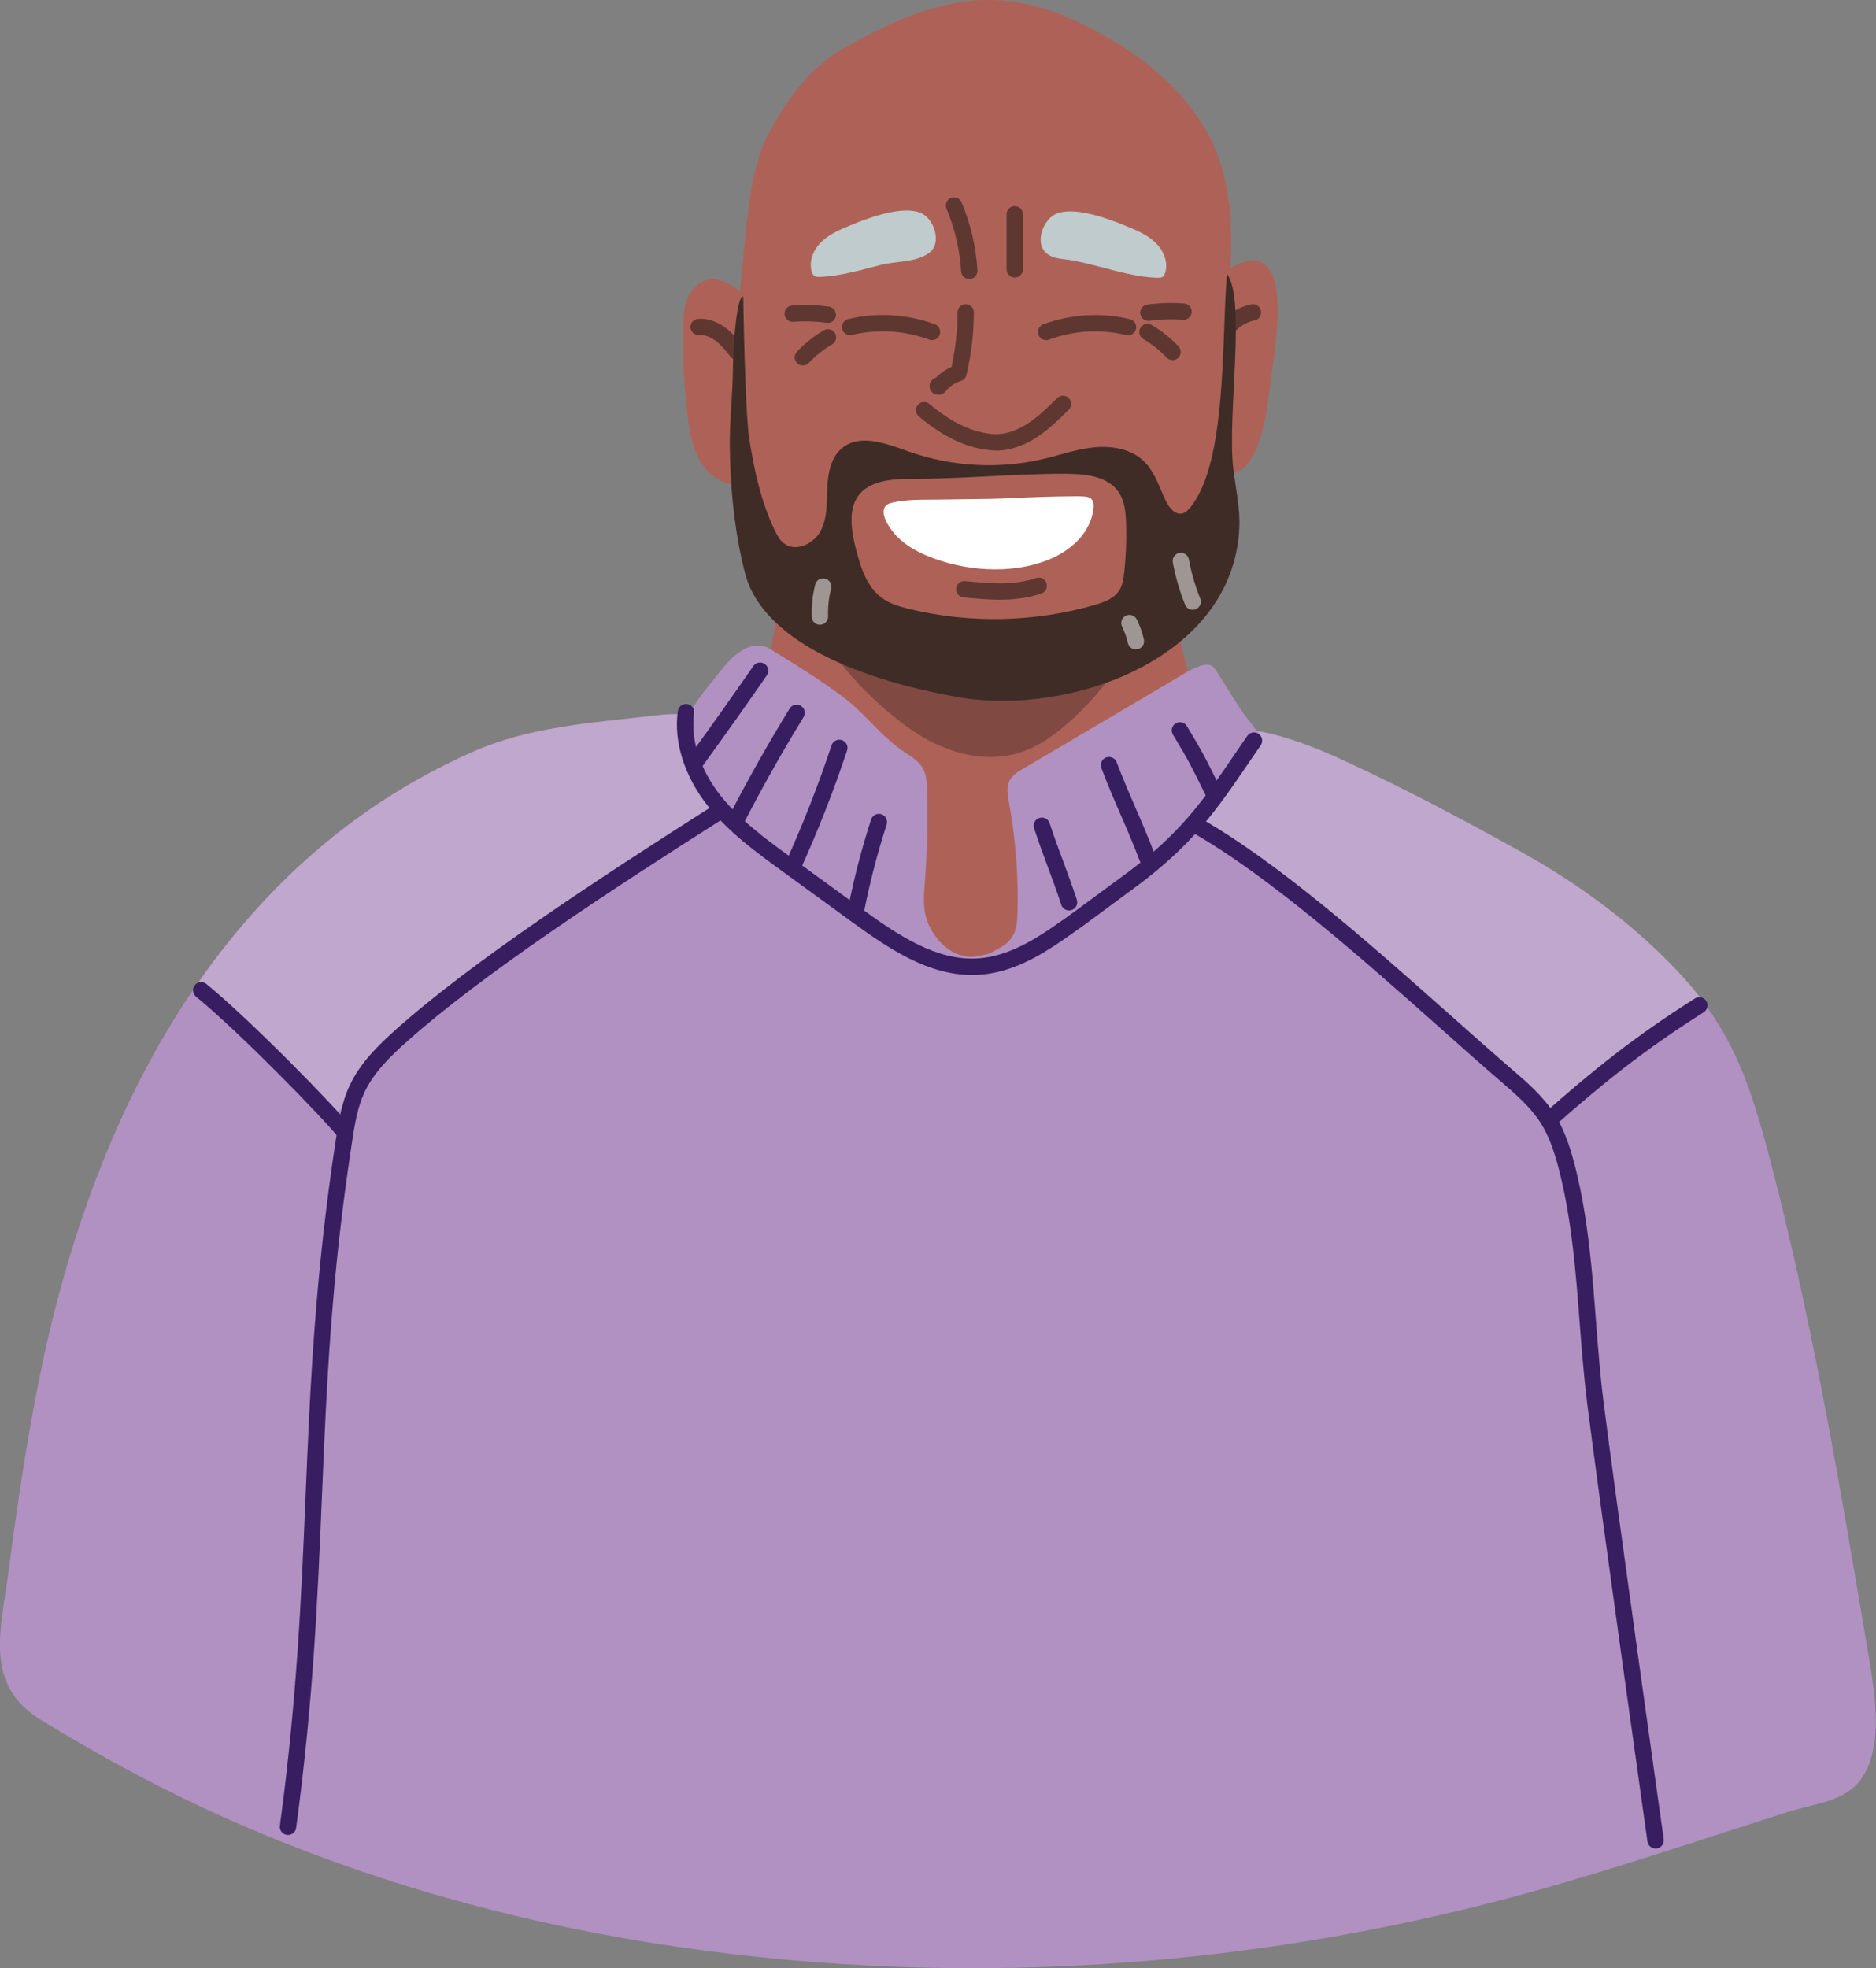 <svg xmlns="http://www.w3.org/2000/svg" viewBox="0 0 319.04 334.65"><rect x="0" y="0" width="319.04" height="334.65" fill="#808080" stroke="none"/><defs><style>      .cls-1 {        fill: #3f2c26;      }      .cls-2 {        opacity: .2;      }      .cls-2, .cls-3 {        mix-blend-mode: overlay;      }      .cls-2, .cls-3, .cls-4 {        fill: #fff;      }      .cls-3 {        opacity: .5;      }      .cls-5 {        fill: #381e60;      }      .cls-6 {        isolation: isolate;      }      .cls-7 {        fill: #804a42;      }      .cls-8 {        fill: #ae6257;      }      .cls-9 {        fill: #c0cbcd;      }      .cls-10 {        fill: #5f3731;      }      .cls-11 {        fill: #b091c2;      }    </style></defs><g class="cls-6"><g id="Layer_2" data-name="Layer 2"><g id="old-people"><g><path class="cls-8" d="M117.28,50.05c-.83,1.32-.95,2.96-1.01,4.52-.21,5.42.02,10.86.69,16.24.29,2.36.69,4.75,1.75,6.87,1.06,2.12,2.9,3.97,5.21,4.52.53.12,1.13.16,1.55-.17.34-.27.48-.71.6-1.12,1.59-5.49,2.75-11.1,3.45-16.77.37-2.96.61-6.01-.1-8.91-1.07-4.4-8.13-11.6-12.14-5.18Z"></path><path class="cls-8" d="M117.28,50.05c-.83,1.32-.95,2.96-1.01,4.52-.21,5.42.02,10.86.69,16.24.29,2.36.69,4.75,1.75,6.87,1.06,2.12,2.9,3.97,5.21,4.52.53.12,1.13.16,1.55-.17.34-.27.48-.71.6-1.12,1.59-5.49,2.75-11.1,3.45-16.77.37-2.96.61-6.01-.1-8.91-1.07-4.4-8.13-11.6-12.14-5.18Z"></path><path class="cls-10" d="M125.38,61.23c-.41,0-.81-.18-1.09-.52-.78-.98-1.59-2-2.54-2.73-.93-.71-1.94-1.07-2.81-.99-.78.07-1.44-.5-1.51-1.27-.07-.77.5-1.44,1.27-1.5,1.56-.14,3.25.42,4.74,1.55,1.22.94,2.18,2.14,3.03,3.2.48.6.38,1.48-.22,1.96-.26.2-.56.3-.87.3Z"></path><path class="cls-8" d="M207.19,74.99c.15,2.16.74,4.88,2.53,5.17,1.23.19,2.31-.96,3.03-2.16,2.13-3.57,2.72-8.1,3.24-12.44.68-5.7,4.5-24.66-5.29-20.7-3.76,1.52-4.13,4.81-4.16,9.06-.05,7.03.18,14.07.65,21.08Z"></path><path class="cls-10" d="M207.32,59.78c-.12,0-.25-.02-.38-.05-.74-.21-1.17-.98-.96-1.72.89-3.14,3.63-5.66,6.84-6.26.76-.14,1.48.35,1.63,1.11.14.75-.35,1.48-1.11,1.63-2.16.41-4.08,2.17-4.68,4.29-.17.61-.73,1.01-1.34,1.01Z"></path><path class="cls-8" d="M124.71,124.27c-3.58,4.41-8.47,8.32-9.41,13.93-.65,3.87.77,7.8,2.7,11.21,5.08,9.01,13.74,15.7,23.35,19.53,9.61,3.83,20.13,4.97,30.46,4.58,6.39-.24,12.78-1.05,18.9-2.89,3.9-1.17,7.83-2.86,10.44-5.97,2.71-3.22,3.67-7.53,4.53-11.65,1.01-4.8,2.02-9.64,1.96-14.55-.18-14.51-9.7-28.13-7.86-42.52-7.17-2.34-14.6-3.8-22-5.26-5.3-1.04-10.64-2.09-16.04-2.07-4.75.02-9.46.86-14.14,1.7-7.11,1.28-13.53,4.28-14.97,11.96-1.53,8.17-2.44,15.27-7.92,22Z"></path><path class="cls-7" d="M147.19,117.5c3.54,3.46,7.33,6.76,11.78,8.91,4.45,2.15,9.68,3.06,14.4,1.58,3.11-.97,5.83-2.92,8.28-5.07,5.46-4.8,9.86-10.8,12.77-17.46.97-2.2,1.78-4.7.99-6.97-.82-2.35-3.13-3.82-5.39-4.86-6.8-3.12-14.4-3.99-21.87-4.3-6.77-.28-13.62-.38-20.34.65-6.74,1.03-11.77,1.78-13.42,9.06-1.02,4.49,1.2,6.21,4.13,8.91,3.16,2.91,5.59,6.54,8.66,9.54Z"></path><path class="cls-11" d="M316.56,302.45c-2.84,3.91-8.1,4.24-12.46,5.62-16.78,5.32-33.4,11.05-50.48,15.42-46.47,11.9-95.2,14.43-142.72,6.86-24.59-3.91-48.76-10.74-71.57-20.81-11.19-4.93-21.9-10.7-32.33-17.09-9.92-6.07-6.83-15.32-5.46-25.86,1.43-10.98,3.05-21.93,5.26-32.77,4.55-22.42,12.37-44.63,24.72-63.53,11.8-18.05,27.69-33.08,48.78-42.42,9.78-4.33,19.89-4.91,30.42-6.15,2.07-.24,4.17-.49,6.21-.14.21.03.4.07.6.11,3.44.78,6.19,3.27,8.75,5.69,3.26,3.1,6.5,6.23,9.71,9.38,4.12,4.04,8.99,8.2,12.16,12.93,3.51,5.22,7.78,10.17,13.47,13.04,5.23,2.63,9.57,1.74,14.65-.42,4.3-1.84,9.85-3.81,12.89-7.54,1.81-2.21,2.88-4.93,3.92-7.6,2.37-6.01,4.72-12.04,7.08-18.05.84-2.14,1.91-4.52,4.09-5.29.82-.29,1.73-.29,2.6-.28,2.57.04,5.02.32,7.39.79,6.96,1.38,13.22,4.4,19.87,7.61,8.36,4.04,16.53,8.42,24.65,12.93,9.74,5.43,18.86,12.12,26.53,20.25,1.57,1.67,2.98,3.33,4.22,5,6.28,8.34,8.86,16.87,11.73,27.86,6.62,25.47,11.13,51.41,15.5,77.35.28,1.61.54,3.24.82,4.86,1.06,6.3,3.09,16.55-1.03,22.24Z"></path><path class="cls-2" d="M289.54,170.14c-.99.81-2.14,1.45-3.27,2.09-8.29,4.7-16.06,10.37-23.06,16.84,0-.26-33.37-29.04-36.53-31.56-3.79-3.1-8.12-5.51-12.08-8.41-3.6-2.63-7-5.48-10.53-8.18-.21-.16-.44-.35-.48-.61-.05-.28.13-.55.3-.79,2.27-3.12,4.14-6.38,6.3-9.57,1.14-1.68,2.49-4.18,4.09-5.59,6.96,1.38,13.22,4.4,19.87,7.61,8.36,4.04,16.53,8.42,24.65,12.93,9.74,5.43,18.86,12.12,26.53,20.25,1.57,1.67,2.98,3.33,4.22,5Z"></path><path class="cls-2" d="M82.55,164.33c5.5-4.35,11.78-7.53,17.85-11.01,5.97-4.88,12.07-9.61,18.46-14,.82-.56,1.7-1.2,2-2.16.25-.82.01-1.7-.22-2.53-1.24-4.34-2.46-8.7-3.7-13.04-2.03-.35-4.13-.1-6.21.14-10.54,1.24-20.64,1.82-30.42,6.15-20.15,8.92-35.54,23.05-47.17,40.04,4.3,3.09,7.11,7.85,11,11.42.85.78,1.7,1.54,2.54,2.29,4,2.72,7.74,5.18,10.75,7.32,1.38-1.03,2.74-2.07,4.1-3.12,5.23-8.77,13.03-15.18,21.02-21.49Z"></path><path class="cls-11" d="M116.52,123.95c-.16,1.13-.1,2.36.27,3.72.79,2.94,2.56,5.51,4.34,7.99.59.82,1.2,1.91.67,2.77-.51.83-1.88.81-2.32,1.6-.68,1.2,1.1,2.35,1.87,3.27,4,4.8,8.48,9.28,13.82,12.59,2.93,1.81,6.33,2.96,9.52,4.19,4.14,1.6,7.78,4.24,12.02,5.66,3.52,1.18,7.37,1.65,10.94.65.82-.23,1.66-.56,2.22-1.2s.76-1.67.24-2.35c-.88-1.15-2.66-.46-4.09-.22-2.42.41-4.88-.92-6.44-2.81-3.1-3.73-2.5-6.76-2.2-11.16.33-4.81.43-9.63.28-14.44-.04-1.23-.11-2.5-.71-3.57-.7-1.24-1.99-2-3.17-2.79-3.9-2.6-6.53-6.41-10.24-9.22-3.95-3-8.21-5.58-12.42-8.2-3.83-2.38-7.3,1.96-9.4,4.67-2.29,2.94-4.73,5.49-5.21,8.86Z"></path><path class="cls-11" d="M179.85,127.25c-1.99,1.18-3.99,2.36-5.98,3.53-.79.47-1.61.96-2.07,1.75-.7,1.17-.44,2.64-.2,3.98,1.13,6.16,1.61,12.43,1.44,18.68-.04,1.33-.12,2.7-.76,3.87-1.43,2.6-4.87,2.72-6.69,5.01-2.34,2.94-3.83,6.78-5.05,10.3-1.65,4.78-2.21,9.87-2.02,14.91.32,8.42-1.16,16.6-.84,24.97.26,6.75,9.41,3.63,13.69,1.8,2.78-1.18,1.22-19.2,1.55-22.89.55-6.14-1.15-12.33,1.04-18.35,2.09-5.75,6.99-10.05,12.27-13.15,5.28-3.1,11.06-5.24,16.38-8.26,1.77-1,3.48-2.1,5.13-3.29.85-.61,3.92-2.29,4.18-3.32.51-2.08-5.53-5.27-7.17-6.1-.42-.21-.88-.45-1.06-.89-.27-.67.25-1.37.74-1.9,2.62-2.86,5.25-5.72,7.87-8.58.74-.81,1.51-1.67,1.8-2.73.53-1.95-1.72-3.91-2.71-5.4-1.53-2.3-2.99-4.65-4.47-6.99-.27-.42-.56-.87-1.02-1.08-.48-.22-1.05-.13-1.55.02-1.22.36-2.33,1.01-3.42,1.66-7.02,4.15-14.05,8.3-21.07,12.45Z"></path><path class="cls-5" d="M58.68,193.95c-.42,0-.83-.19-1.1-.54-2.24-2.89-16.6-17.71-24.25-23.96-.59-.49-.68-1.36-.2-1.96.49-.6,1.36-.68,1.96-.2,7.54,6.17,22.04,20.99,24.69,24.42.47.61.36,1.48-.25,1.95-.25.2-.55.29-.85.29Z"></path><path class="cls-5" d="M281.55,314.29c-.68,0-1.28-.5-1.38-1.2-.08-.59-8.3-58.87-10.26-74.59-.57-4.59-.93-9.27-1.28-13.79-.64-8.35-1.31-16.98-3.34-25.18-.74-2.98-1.66-6.09-3.35-8.71-1.71-2.64-4.2-4.79-6.6-6.86-3.18-2.73-6.63-5.8-10.29-9.06-12.96-11.52-29.1-25.85-42.23-33.33-.67-.38-.9-1.23-.52-1.9.38-.67,1.23-.9,1.9-.52,13.39,7.63,28.96,21.47,42.7,33.67,3.65,3.24,7.1,6.31,10.26,9.03,2.56,2.2,5.2,4.48,7.13,7.46,1.91,2.96,2.91,6.34,3.71,9.55,2.09,8.43,2.76,17.18,3.41,25.64.35,4.49.7,9.14,1.27,13.66,1.96,15.7,10.17,73.96,10.26,74.55.11.76-.42,1.47-1.18,1.57-.07,0-.13.01-.2.01Z"></path><path class="cls-8" d="M166.86.02c-8.36.34-16.08,4.13-23.28,8.09-5.87,3.23-10.26,9.47-13.24,15.37-2.36,4.67-3.19,12.4-3.68,17.62-1.37,14.81-3.43,28.11-1.87,42.9.33,3.14.75,6.36,2.25,9.15,1.7,3.17,4.63,5.46,7.49,7.64,5.67,4.3,11.55,8.55,18.27,10.88,9.48,3.29,19.91,2.5,29.73.44,3.45-.72,6.92-1.62,9.98-3.37,3.19-1.83,5.8-4.5,8.37-7.15,1.9-1.96,3.84-3.98,4.95-6.48,1.14-2.58,1.3-5.47,1.47-8.29.62-9.8.31-21.69,1.17-31.43.8-9.08,1.85-18.31-.72-27.04-2.55-8.66-9.48-15.87-17.05-20.56C183.54,3.36,176.07-.19,167.4,0c-.18,0-.36,0-.54.02Z"></path><path class="cls-1" d="M162.95,118.53c-11.28-1.97-30.21-7.07-35.43-18.72-.65-1.44-.99-2.99-1.34-4.54-1.42-6.36-1.99-12.89-2.07-19.39-.05-4.32.49-8.63.53-12.98.05-4.76.7-12.74,1.76-12.45,0,0,.29,19.32,1,23.98.81,5.34,2.02,10.9,4.38,15.79.4.83.86,1.67,1.6,2.21,1.99,1.48,5.02.03,6.18-2.16,1.16-2.2,1.04-4.8,1.14-7.28.1-2.48.57-5.19,2.48-6.78,3.06-2.55,7.6-.78,11.36.56,7.32,2.6,15.39,3.04,22.95,1.25,2.9-.69,5.74-1.7,8.71-1.97,2.97-.27,6.19.3,8.33,2.37,1.87,1.81,2.63,4.44,3.75,6.78.55,1.14,1.58,2.41,2.81,2.1.57-.15,1-.61,1.37-1.07,6.23-7.69,5.27-28.42,6.19-39.68,3.33,4.37-.01,24.31,1.1,33.23.41,3.32,1.16,6.63,1.01,9.98-1.01,22.26-28.85,32.08-47.81,28.77Z"></path><path class="cls-8" d="M145.42,92.76c.82,3.32,1.83,6.93,4.6,8.93,1.37.99,3.03,1.47,4.67,1.86,10.31,2.49,21.27,2.25,31.46-.69,1.62-.47,3.36-1.1,4.24-2.55.52-.85.66-1.86.78-2.85.32-2.85.43-5.72.33-8.58-.06-1.8-.24-3.68-1.24-5.18-1.9-2.82-5.85-3.15-9.26-3.15-8.76,0-17.53.9-26.27.87-7.9-.03-11.43,2.76-9.31,11.34Z"></path><path class="cls-4" d="M150.6,86.03c-1.18,1.43,1.06,4.31,2.03,5.27,1.46,1.45,3.32,2.5,5.21,3.27,6.18,2.53,13.99,3.13,20.27.68,3.58-1.4,6.94-4.15,7.74-8.07.59-2.9-.76-2.79-2.98-2.8-1.91,0-3.82.05-5.73.11-2.98.09-5.95.29-8.93.34-3.07.05-6.14.08-9.21.12-2.44.03-4.89-.05-7.28.52-.41.1-.84.23-1.13.57Z"></path><path class="cls-10" d="M169.35,76.6c-.36,0-.72-.02-1.08-.06-2.56-.29-6.6-1.19-12.01-5.73-.59-.49-.67-1.37-.17-1.96.49-.59,1.37-.67,1.96-.17,4.84,4.06,8.33,4.85,10.54,5.1,2.35.27,4.54-.74,5.96-1.62,1.92-1.2,3.61-2.87,5.24-4.48.55-.54,1.43-.54,1.97.01.54.55.54,1.43,0,1.97-1.74,1.72-3.54,3.51-5.72,4.87-1.59.99-3.96,2.09-6.65,2.09Z"></path><path class="cls-10" d="M164.84,47.44c-.73,0-1.34-.57-1.39-1.31-.23-3.67-1.06-7.26-2.49-10.65-.3-.71.04-1.52.75-1.82.71-.3,1.52.04,1.82.74,1.54,3.68,2.45,7.57,2.7,11.56.05.77-.54,1.43-1.3,1.47-.03,0-.06,0-.09,0Z"></path><path class="cls-10" d="M172.57,47.18c-.77,0-1.39-.62-1.39-1.39v-9.36c0-.77.62-1.39,1.39-1.39s1.39.62,1.39,1.39v9.36c0,.77-.62,1.39-1.39,1.39Z"></path><path class="cls-9" d="M196.84,47.23c.28,0,.57,0,.81-.13.3-.17.45-.52.54-.85.42-1.56-.17-3.26-1.22-4.49-1.04-1.23-2.49-2.05-3.97-2.7-3.23-1.41-9.76-4.09-13.26-2.76-2.32.88-3.9,5.03-1.75,6.78,1.14.93,2.48.9,3.84,1.11,1.71.27,3.39.7,5.06,1.13,3.27.85,6.54,1.79,9.94,1.91Z"></path><path class="cls-10" d="M177.9,57.84c-.56,0-1.09-.34-1.3-.9-.27-.72.1-1.52.81-1.79,4.67-1.75,9.91-2.06,14.76-.88.75.18,1.2.93,1.02,1.68-.18.75-.93,1.21-1.68,1.02-4.31-1.05-8.97-.77-13.12.79-.16.06-.33.09-.49.09Z"></path><path class="cls-10" d="M199.4,61.23c-.37,0-.74-.15-1.01-.44-1.16-1.23-2.49-2.29-3.95-3.14-.66-.39-.89-1.24-.5-1.9.39-.66,1.24-.89,1.9-.5,1.69.99,3.23,2.21,4.58,3.64.53.56.5,1.44-.06,1.97-.27.25-.61.38-.95.38Z"></path><path class="cls-10" d="M195.3,54.56c-.68,0-1.28-.5-1.38-1.2-.11-.76.43-1.46,1.19-1.57,2.07-.29,4.18-.35,6.27-.19.77.06,1.34.73,1.28,1.5-.06.77-.72,1.34-1.5,1.28-1.88-.15-3.79-.09-5.67.17-.07,0-.13.01-.19.01Z"></path><path class="cls-9" d="M139.37,47.08c-.28,0-.57,0-.81-.13-.3-.17-.45-.52-.54-.85-.42-1.56.17-3.26,1.22-4.49,1.04-1.23,2.49-2.05,3.97-2.7,3.23-1.41,9.76-4.09,13.26-2.76,2.4.91,3.82,5.24,1.51,6.88-2.3,1.63-5.5,1.33-8.12,2-3.45.88-6.9,1.92-10.48,2.05Z"></path><path class="cls-10" d="M158.51,57.84c-.16,0-.33-.03-.49-.09-4.15-1.55-8.81-1.84-13.12-.79-.74.18-1.5-.28-1.68-1.02-.18-.75.28-1.5,1.02-1.68,4.84-1.18,10.08-.87,14.76.88.72.27,1.08,1.07.81,1.79-.21.56-.74.9-1.3.9Z"></path><path class="cls-10" d="M136.54,62.15c-.34,0-.69-.12-.95-.38-.56-.53-.59-1.41-.06-1.97,1.34-1.43,2.88-2.65,4.58-3.64.67-.39,1.52-.16,1.9.5.39.66.16,1.52-.5,1.9-1.46.85-2.79,1.91-3.95,3.14-.27.29-.64.44-1.01.44Z"></path><path class="cls-10" d="M140.77,54.9c-.06,0-.13,0-.19-.01-1.87-.26-3.78-.32-5.67-.17-.77.05-1.44-.51-1.49-1.28-.06-.77.51-1.44,1.28-1.49,2.08-.16,4.19-.1,6.27.19.76.11,1.29.81,1.19,1.57-.1.7-.69,1.2-1.38,1.2Z"></path><path class="cls-10" d="M170.05,101.97c-2.12,0-4.22-.21-6.19-.4-.76-.07-1.32-.76-1.25-1.52.07-.77.75-1.31,1.52-1.25,3.87.38,8.25.81,12.06-.52.73-.25,1.52.13,1.77.85.25.73-.13,1.52-.85,1.77-2.31.81-4.71,1.06-7.06,1.06Z"></path><path class="cls-10" d="M159.57,67.13c-.26,0-.5-.06-.69-.16-.6-.3-.93-1.06-.75-1.7.15-.52.55-.91,1.03-1.05.75-.77,1.66-1.4,2.65-1.82.67-3.05,1.02-6.17,1.03-9.29,0-.77.63-1.39,1.39-1.39h0c.77,0,1.39.63,1.39,1.4-.01,3.58-.44,7.16-1.27,10.65-.11.48-.47.86-.94,1.01-.98.3-1.88.9-2.53,1.69-.4.49-.88.67-1.31.67ZM158.74,64.68s0,0,0,0c0,0,0,0,0,0Z"></path><path class="cls-5" d="M118.4,130.75c-.28,0-.57-.09-.82-.27-.62-.45-.76-1.32-.31-1.94,3.66-5.04,7.31-10.19,10.85-15.3.44-.63,1.3-.79,1.94-.35.63.44.79,1.3.35,1.94-3.55,5.13-7.21,10.3-10.89,15.36-.27.38-.7.57-1.13.57Z"></path><path class="cls-5" d="M125.14,140.94c-.21,0-.43-.05-.63-.15-.68-.35-.95-1.19-.6-1.87,3.21-6.25,6.7-12.45,10.38-18.45.4-.65,1.26-.86,1.91-.46.66.4.86,1.26.46,1.91-3.64,5.94-7.1,12.08-10.28,18.27-.25.48-.73.76-1.24.76Z"></path><path class="cls-5" d="M134.89,148.57c-.19,0-.39-.04-.57-.12-.7-.32-1.01-1.14-.69-1.84,2.93-6.46,5.55-13.15,7.79-19.89.24-.73,1.03-1.12,1.76-.88.73.24,1.12,1.03.88,1.76-2.27,6.83-4.93,13.61-7.9,20.16-.23.51-.74.82-1.27.82Z"></path><path class="cls-5" d="M145.59,156.04c-.09,0-.18,0-.27-.03-.75-.15-1.24-.88-1.09-1.63,1.01-5.07,2.32-10.13,3.91-15.04.24-.73,1.02-1.13,1.75-.9.73.24,1.13,1.02.9,1.75-1.56,4.82-2.85,9.77-3.83,14.73-.13.66-.71,1.12-1.36,1.12Z"></path><path class="cls-5" d="M181.81,154.8c-.58,0-1.13-.37-1.32-.95-.95-2.86-1.64-4.69-2.3-6.46-.67-1.79-1.36-3.65-2.33-6.55-.24-.73.15-1.52.88-1.76.73-.25,1.52.15,1.76.88.95,2.86,1.64,4.69,2.3,6.46.67,1.79,1.36,3.65,2.33,6.55.24.73-.15,1.52-.88,1.76-.15.05-.29.07-.44.07Z"></path><path class="cls-5" d="M195.14,147.29c-.56,0-1.09-.34-1.3-.9-1.18-3.09-2.23-5.51-3.25-7.85-1.03-2.36-2.09-4.81-3.29-7.95-.27-.72.09-1.52.8-1.8.72-.27,1.52.09,1.8.8,1.18,3.09,2.23,5.5,3.24,7.83,1.03,2.37,2.09,4.82,3.29,7.97.27.72-.09,1.52-.8,1.8-.16.06-.33.09-.5.09Z"></path><path class="cls-5" d="M206.47,136.38c-.52,0-1.01-.29-1.25-.78l-.27-.55c-2.16-4.41-2.81-5.75-5.48-10.15-.4-.66-.19-1.51.47-1.91.66-.4,1.51-.19,1.91.47,2.73,4.51,3.45,5.98,5.6,10.37l.27.55c.34.69.05,1.52-.64,1.86-.2.1-.4.14-.61.14Z"></path><path class="cls-3" d="M139.44,106.23c-.75,0-1.37-.59-1.39-1.35-.06-1.85.14-3.69.59-5.49.19-.75.95-1.2,1.69-1.01.75.19,1.2.94,1.01,1.69-.39,1.54-.56,3.13-.51,4.72.02.77-.58,1.41-1.35,1.44-.02,0-.03,0-.05,0Z"></path><path class="cls-3" d="M202.83,103.68c-.55,0-1.07-.33-1.29-.87-.93-2.31-1.63-4.73-2.09-7.18-.14-.76.36-1.48,1.11-1.62.76-.13,1.48.36,1.62,1.11.42,2.27,1.08,4.51,1.94,6.65.29.71-.06,1.52-.77,1.81-.17.07-.35.1-.52.1Z"></path><path class="cls-3" d="M193.17,110.42c-.64,0-1.21-.44-1.36-1.09-.22-.96-.55-1.9-.98-2.79-.34-.69-.05-1.52.64-1.86.69-.34,1.52-.05,1.86.64.53,1.08.94,2.23,1.2,3.4.17.75-.3,1.49-1.05,1.66-.1.02-.21.03-.31.03Z"></path><path class="cls-5" d="M263.43,191.82c-.38,0-.77-.16-1.04-.47-.51-.57-.46-1.45.12-1.96,8.21-7.26,15.38-13.08,25.74-19.63.65-.41,1.51-.21,1.92.43.41.65.22,1.51-.43,1.92-10.2,6.45-17.28,12.19-25.39,19.36-.26.23-.59.35-.92.35Z"></path><path class="cls-5" d="M48.98,311.99c-.06,0-.13,0-.19-.01-.76-.1-1.3-.8-1.19-1.57,2.91-21.48,3.65-39.07,4.37-56.08.77-18.31,1.57-37.24,5.14-60.51.47-3.08.96-6.26,2.34-9.23,1.83-3.94,5.02-6.99,7.86-9.53,12.89-11.53,34.48-25.69,53.9-38.03.65-.42,1.51-.22,1.92.43.41.65.22,1.51-.43,1.92-19.33,12.28-40.8,26.36-53.54,37.75-2.64,2.36-5.59,5.17-7.19,8.63-1.21,2.61-1.67,5.59-2.11,8.48-3.55,23.12-4.31,41.13-5.11,60.21-.72,17.07-1.46,34.73-4.39,56.34-.09.7-.69,1.2-1.38,1.2Z"></path><path class="cls-5" d="M165.29,165.77c-7.37,0-13.88-4.27-20.45-9.05l-11.91-8.67c-4.42-3.22-8.99-6.54-12.52-10.98-4.01-5.05-5.88-10.96-5.13-16.19.11-.76.82-1.29,1.58-1.18.76.11,1.29.82,1.18,1.58-.64,4.48,1.01,9.6,4.55,14.06,3.29,4.14,7.7,7.36,11.97,10.46l11.91,8.67c6.49,4.72,12.88,8.91,19.82,8.48,4.78-.3,9.09-2.84,12.68-5.29,2.71-1.85,5.37-3.83,7.94-5.74,1.34-.99,2.68-1.99,4.05-2.98,9.72-7.07,13.62-12.78,19.01-20.69.69-1.01,1.39-2.05,2.14-3.12.43-.63,1.3-.79,1.94-.35.63.44.79,1.3.35,1.94-.74,1.07-1.45,2.11-2.13,3.11-5.34,7.83-9.56,14.02-19.67,21.37-1.36.99-2.69,1.98-4.02,2.97-2.59,1.93-5.27,3.92-8.03,5.8-3.9,2.67-8.62,5.43-14.07,5.77-.4.02-.79.04-1.19.04Z"></path></g></g></g></g></svg>
